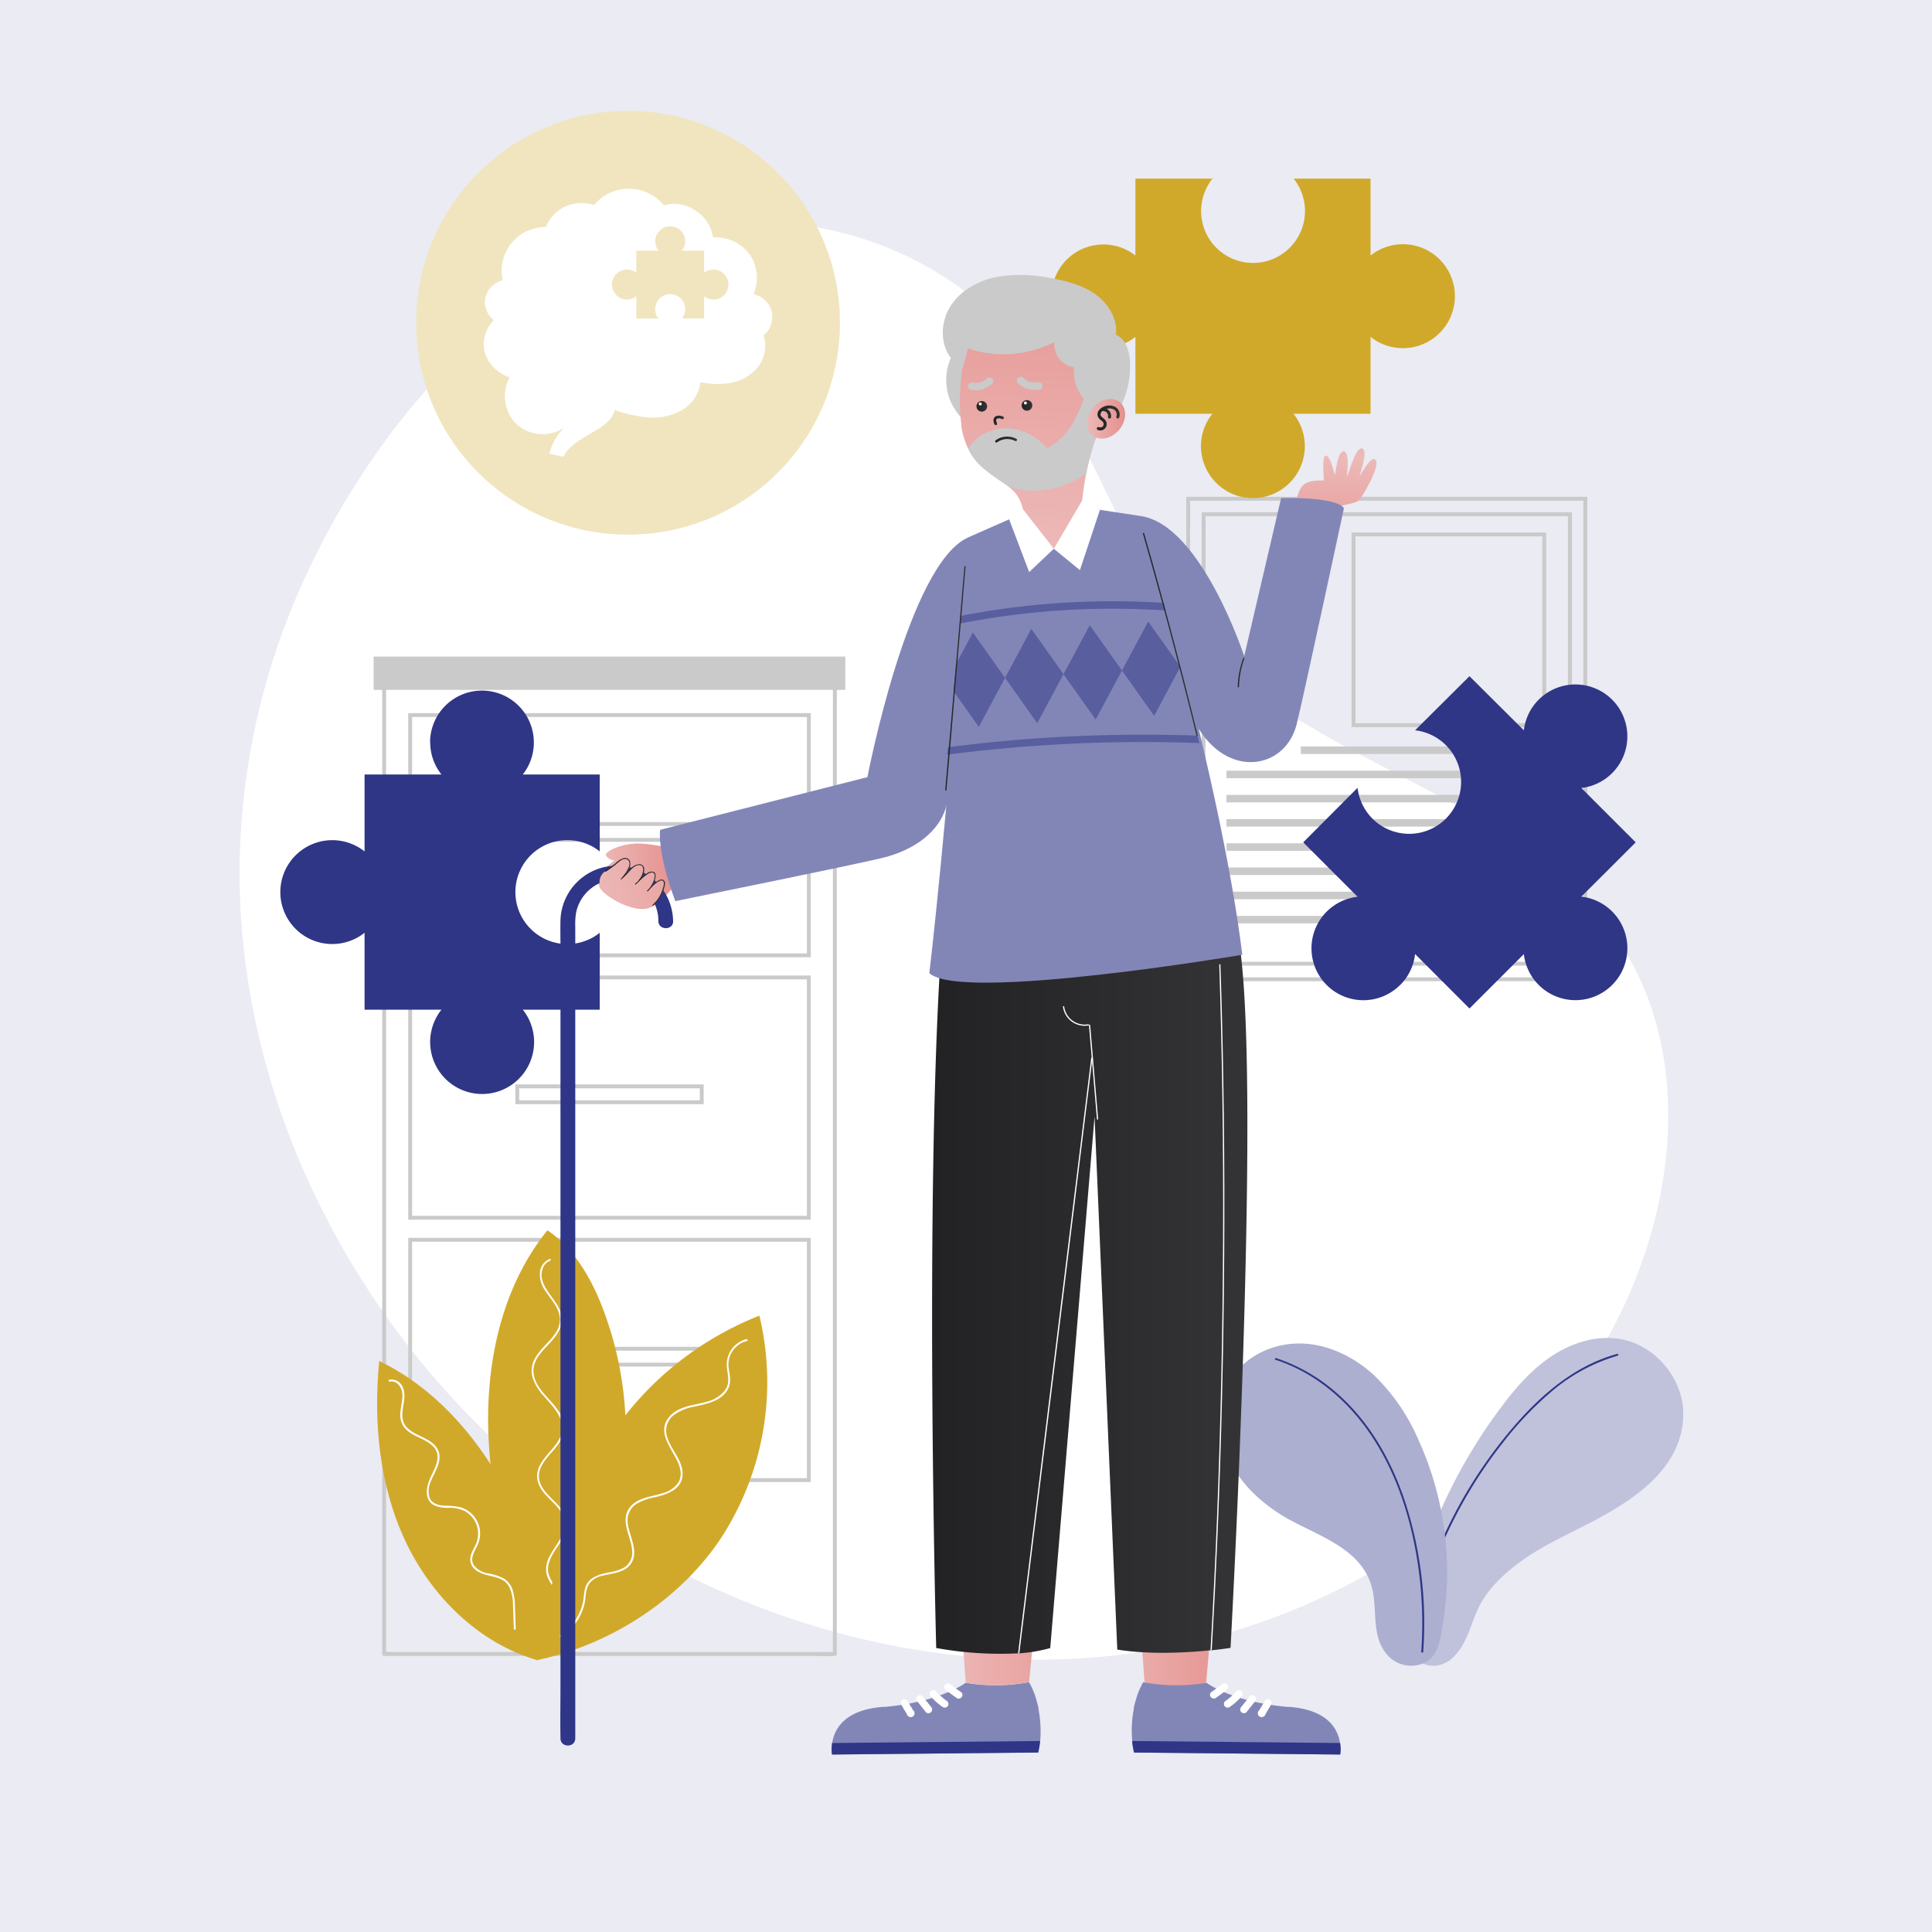 <?xml version="1.0" encoding="UTF-8"?> <svg xmlns="http://www.w3.org/2000/svg" xmlns:xlink="http://www.w3.org/1999/xlink" viewBox="0 0 500 500"><defs><style>.cls-1{fill:#eaebf3;}.cls-2{fill:#fff;}.cls-3{fill:#cacaca;}.cls-4{fill:#c0c2db;}.cls-5{fill:#2f3686;}.cls-6{fill:#acafcf;}.cls-7{fill:#d1a92a;}.cls-8{fill:url(#linear-gradient);}.cls-9{fill:#8286b7;}.cls-10{fill:#2f3687;}.cls-11{fill:url(#linear-gradient-2);}.cls-12{fill:url(#Degradado_sin_nombre_71);}.cls-13{fill:url(#linear-gradient-3);}.cls-14{fill:url(#Degradado_sin_nombre_71-2);}.cls-15{fill:url(#linear-gradient-4);}.cls-16{fill:#595e9f;}.cls-17{fill:url(#Degradado_sin_nombre_71-3);}.cls-18{fill:url(#Degradado_sin_nombre_71-4);}.cls-19{fill:url(#linear-gradient-5);}.cls-20{fill:url(#Degradado_sin_nombre_71-5);}.cls-21{fill:url(#Degradado_sin_nombre_71-6);}.cls-22{fill:url(#Degradado_sin_nombre_71-7);}.cls-23{fill:url(#Degradado_sin_nombre_71-8);}.cls-24{fill:url(#linear-gradient-6);}.cls-25{fill:url(#Degradado_sin_nombre_71-9);}.cls-26{fill:url(#linear-gradient-7);}.cls-27{fill:url(#Degradado_sin_nombre_71-10);}.cls-28{fill:url(#Degradado_sin_nombre_71-11);}.cls-29{fill:url(#Degradado_sin_nombre_71-12);}.cls-30{fill:url(#Degradado_sin_nombre_71-13);}.cls-31{fill:#f1e5bf;}</style><linearGradient id="linear-gradient" x1="280.87" y1="341.04" x2="322.14" y2="341.04" gradientUnits="userSpaceOnUse"><stop offset="0" stop-color="#ecb9b8"></stop><stop offset="1" stop-color="#e5908c"></stop></linearGradient><linearGradient id="linear-gradient-2" x1="243.88" y1="340.7" x2="289.15" y2="340.7" xlink:href="#linear-gradient"></linearGradient><linearGradient id="Degradado_sin_nombre_71" x1="241.22" y1="336.67" x2="322.82" y2="336.67" gradientUnits="userSpaceOnUse"><stop offset="0" stop-color="#222224"></stop><stop offset="1" stop-color="#343436"></stop></linearGradient><linearGradient id="linear-gradient-3" x1="346" y1="118.52" x2="345.33" y2="148.44" xlink:href="#linear-gradient"></linearGradient><linearGradient id="Degradado_sin_nombre_71-2" x1="320.33" y1="174.05" x2="322.06" y2="174.05" xlink:href="#Degradado_sin_nombre_71"></linearGradient><linearGradient id="linear-gradient-4" x1="154.95" y1="226.77" x2="175.58" y2="226.77" xlink:href="#linear-gradient"></linearGradient><linearGradient id="Degradado_sin_nombre_71-3" x1="295.78" y1="164.21" x2="309.97" y2="164.21" xlink:href="#Degradado_sin_nombre_71"></linearGradient><linearGradient id="Degradado_sin_nombre_71-4" x1="244.62" y1="175.54" x2="249.9" y2="175.54" xlink:href="#Degradado_sin_nombre_71"></linearGradient><linearGradient id="linear-gradient-5" x1="264.3" y1="140.71" x2="269.62" y2="55.41" xlink:href="#linear-gradient"></linearGradient><linearGradient id="Degradado_sin_nombre_71-5" x1="257.14" y1="108.79" x2="259.81" y2="108.79" xlink:href="#Degradado_sin_nombre_71"></linearGradient><linearGradient id="Degradado_sin_nombre_71-6" x1="264.41" y1="104.92" x2="267.15" y2="104.92" xlink:href="#Degradado_sin_nombre_71"></linearGradient><linearGradient id="Degradado_sin_nombre_71-7" x1="252.72" y1="105.16" x2="255.46" y2="105.16" xlink:href="#Degradado_sin_nombre_71"></linearGradient><linearGradient id="Degradado_sin_nombre_71-8" x1="257.56" y1="113.77" x2="263.23" y2="113.77" xlink:href="#Degradado_sin_nombre_71"></linearGradient><linearGradient id="linear-gradient-6" x1="281.3" y1="108.38" x2="291.17" y2="108.38" xlink:href="#linear-gradient"></linearGradient><linearGradient id="Degradado_sin_nombre_71-9" x1="283.86" y1="108.17" x2="289.79" y2="108.17" xlink:href="#Degradado_sin_nombre_71"></linearGradient><linearGradient id="linear-gradient-7" x1="153.66" y1="230.34" x2="194.56" y2="223.69" xlink:href="#linear-gradient"></linearGradient><linearGradient id="Degradado_sin_nombre_71-10" x1="156.56" y1="224.84" x2="163.18" y2="224.84" xlink:href="#Degradado_sin_nombre_71"></linearGradient><linearGradient id="Degradado_sin_nombre_71-11" x1="161.12" y1="226.3" x2="166.74" y2="226.3" xlink:href="#Degradado_sin_nombre_71"></linearGradient><linearGradient id="Degradado_sin_nombre_71-12" x1="168.41" y1="231.01" x2="172.06" y2="231.01" xlink:href="#Degradado_sin_nombre_71"></linearGradient><linearGradient id="Degradado_sin_nombre_71-13" x1="165.39" y1="228.12" x2="169.67" y2="228.12" xlink:href="#Degradado_sin_nombre_71"></linearGradient></defs><title>persona-mayor-alzheimer</title><g id="BACKGROUND"><rect class="cls-1" width="500" height="500"></rect></g><g id="OBJECTS"><path class="cls-2" d="M62,227.42c.67,68.43,40.31,134.2,98.34,170.48,41.47,25.93,92.4,37.52,140.52,28.7s92.62-38.85,116-81.83c16.9-31.11,21.71-71.52,2.18-101.06-25.35-38.34-80.56-45.31-110.76-80-18.81-21.57-25.64-51.39-43.54-73.73-23.66-29.53-64.9-39.89-100.61-27.46-41,14.28-73.48,56.85-89,95.81A182.79,182.79,0,0,0,62,227.42Z"></path><path class="cls-3" d="M216.06,427.55H101.19a6.26,6.26,0,0,0-1.56,0,.74.74,0,0,1-.21,0l.5.5V179.36a29.14,29.14,0,0,0,0-3.37,3.09,3.09,0,0,1,0-.43c-.17.16-.33.33-.5.5H214.29a6.26,6.26,0,0,0,1.56,0,.74.74,0,0,1,.21,0l-.5-.5V417.82c0,3.27-.05,6.54,0,9.81v.42a.5.5,0,0,0,1,0V185.79c0-3.26.05-6.54,0-9.8v-.43a.51.51,0,0,0-.5-.5H104.15a40.09,40.09,0,0,0-4.52,0h-.21a.51.51,0,0,0-.5.5V417.82c0,3.27,0,6.54,0,9.81v.42a.5.5,0,0,0,.5.5H211.33a40.09,40.09,0,0,0,4.52,0h.21A.5.5,0,0,0,216.06,427.55Z"></path><path class="cls-3" d="M209.83,247.74H105.65V184.56H209.83Zm-103.18-1H208.83V185.56H106.65Z"></path><path class="cls-3" d="M182.11,217.86H133.37v-5.11h48.74Zm-47.74-1h46.74v-3.11H134.37Z"></path><path class="cls-3" d="M209.83,315.65H105.65V252.46H209.83Zm-103.18-1H208.83V253.46H106.65Z"></path><path class="cls-3" d="M182.11,285.76H133.37v-5.11h48.74Zm-47.74-1h46.74v-3.11H134.37Z"></path><path class="cls-3" d="M209.83,383.55H105.65V320.36H209.83Zm-103.18-1H208.83V321.36H106.65Z"></path><path class="cls-3" d="M182.11,353.66H133.37v-5.11h48.74Zm-47.74-1h46.74v-3.11H134.37Z"></path><rect class="cls-3" x="96.7" y="169.92" width="122.07" height="8.62"></rect><path class="cls-3" d="M410.77,253.94H307V128.57h103.8Zm-102.8-1h101.8V129.57H308Z"></path><path class="cls-3" d="M406.78,249.91H311V132.59h95.83Zm-94.83-1h93.83V133.59H312Z"></path><rect class="cls-3" x="336.65" y="193.19" width="63.68" height="1.94"></rect><rect class="cls-3" x="317.41" y="199.45" width="82.91" height="1.94"></rect><rect class="cls-3" x="317.41" y="205.72" width="82.91" height="1.94"></rect><rect class="cls-3" x="317.41" y="211.98" width="82.91" height="1.94"></rect><rect class="cls-3" x="317.41" y="218.24" width="82.91" height="1.94"></rect><rect class="cls-3" x="317.41" y="224.51" width="82.91" height="1.94"></rect><rect class="cls-3" x="317.41" y="230.77" width="82.91" height="1.94"></rect><rect class="cls-3" x="317.41" y="237.03" width="82.91" height="1.94"></rect><path class="cls-3" d="M400.15,188.17H349.79V137.81h50.36Zm-49.36-1h48.36V138.81H350.79Z"></path><path class="cls-4" d="M374.23,430.25a6.76,6.76,0,0,1-9.22-2.71c-1.37-2.44-1-5.51-.77-8.18a52.7,52.7,0,0,1,1.72-9.08A136.62,136.62,0,0,1,388.63,364c3.69-4.9,7.78-9.61,12.88-13s11.35-5.43,17.42-4.52c9.28,1.39,16.82,10.27,16.7,19.65-.18,13.72-12.58,21.9-23.46,27.63-6,3.15-12.21,5.87-17.77,9.76-4.58,3.2-9.31,7.43-11.76,12.57-2.24,4.68-3.15,10.34-7.56,13.67A8.88,8.88,0,0,1,374.23,430.25Z"></path><path class="cls-5" d="M418.54,350.39c-11.69,3.17-21,11.7-28.5,20.84a120.13,120.13,0,0,0-24.86,52.33c-.06.31.42.45.48.13a119.47,119.47,0,0,1,12.93-34.82,118,118,0,0,1,10.33-15.47,88.37,88.37,0,0,1,12.3-13,46.19,46.19,0,0,1,17.45-9.55.25.25,0,0,0-.13-.48Z"></path><path class="cls-6" d="M369.69,429.7c2.64-2,3.05-5.58,3.61-8.78a82.67,82.67,0,0,0-6.15-48.16A51.78,51.78,0,0,0,355.7,356c-5-4.62-11.41-7.89-18.2-8.27s-13.87,2.38-17.94,7.82c-4.54,6.07-4.76,14.7-1.69,21.63s9,12.29,15.64,16c8.22,4.55,19.28,7.82,21.66,18.18,1.33,5.79-.35,12.73,4.28,17.36a8.22,8.22,0,0,0,8.91,1.75A6.35,6.35,0,0,0,369.69,429.7Z"></path><path class="cls-5" d="M330.1,351.91c10.44,3.37,19.09,10.89,25.06,20,6.62,10.06,10.23,21.94,11.91,33.78a103,103,0,0,1,.75,21.78c0,.32.48.32.5,0a102,102,0,0,0-4.46-38.15c-3.51-10.93-9.29-21.33-18.05-28.92a45.15,45.15,0,0,0-15.58-8.93.25.25,0,0,0-.13.48Z"></path><path class="cls-7" d="M98.14,352.22c-1.53,15.81,0,32.2,6.76,46.58s19.07,26.53,34.33,30.91c1.59-15.47-1.31-31.59-8.9-45.17S112.15,359,98.14,352.22Z"></path><path class="cls-2" d="M100.87,357.58c1.83-.44,3.09,1.44,3.25,3s-.4,3.39-.51,5.09a5.44,5.44,0,0,0,.94,3.64,7.3,7.3,0,0,0,2.28,1.89c1.8,1.05,4,1.7,5.43,3.3,2.3,2.6,0,5.8-1.07,8.38-.93,2.21-1.36,5.36,1.18,6.69a8.42,8.42,0,0,0,3.65.65,9.06,9.06,0,0,1,4.35.9,6.65,6.65,0,0,1,2.83,8.4c-.57,1.31-1.49,2.59-1.5,4.08a3.55,3.55,0,0,0,1.55,2.82c2.6,1.94,6.74,1.05,8.5,4.2a10.47,10.47,0,0,1,1,4.68c.1,2.08.15,4.16.23,6.23,0,.32.51.32.49,0-.07-1.95-.13-3.91-.21-5.86a15.37,15.37,0,0,0-.57-4.1,5.54,5.54,0,0,0-2.2-3,14,14,0,0,0-4.34-1.41,5.54,5.54,0,0,1-3.58-2.18c-.92-1.56.09-3.22.78-4.65a7.08,7.08,0,0,0-4.36-10.3,21.35,21.35,0,0,0-4.08-.36c-1.55-.1-3.21-.58-3.78-2.21a6.17,6.17,0,0,1,.46-4.28c1.06-2.6,3.25-5.54,1.52-8.36-1.11-1.79-3.24-2.6-5-3.5a9.25,9.25,0,0,1-3-2.1c-1.26-1.5-1.07-3.46-.77-5.26.27-1.65.63-3.51-.17-5.08a3.15,3.15,0,0,0-3.42-1.82c-.32.07-.18.55.13.48Z"></path><path class="cls-7" d="M139,429.62c-5.7-18.49-11.45-37.21-12.51-56.53s3-39.62,15.19-54.69c6.72,4.54,11.22,12.23,14.16,19.79A90.94,90.94,0,0,1,160.73,386C158,401.94,149.46,417.26,139,429.62Z"></path><path class="cls-2" d="M142.26,325.84a4,4,0,0,0-2.52,3.35,7.44,7.44,0,0,0,1.47,5c1.19,1.83,2.77,3.49,3.44,5.61a5.77,5.77,0,0,1-.69,4.88c-1.58,2.59-4.24,4.37-5.63,7.09a6.45,6.45,0,0,0-.55,4.56,12.72,12.72,0,0,0,2.91,4.91c2.48,2.9,6.11,6.31,4.37,10.49-1.2,2.9-4,4.77-5.37,7.55a5.89,5.89,0,0,0-.56,3.95,8.31,8.31,0,0,0,2.05,3.58c1.89,2.16,4.87,4.24,5,7.38s-2.58,5.87-3.95,8.6a7,7,0,0,0-.86,4.14c.32,2.07,1.85,3.59,2.66,5.45a4.22,4.22,0,0,1,.23,3.44c-.13.29.3.54.43.25.79-1.79,0-3.66-.91-5.22-1.05-1.73-2.25-3.42-1.9-5.54.5-3.12,3.1-5.44,4.26-8.29a6.26,6.26,0,0,0,.31-4.18,9.59,9.59,0,0,0-2.19-3.49c-1.9-2.1-4.8-4.21-4.79-7.33s2.84-5.4,4.57-7.68a8.73,8.73,0,0,0,1.89-3.93,7.57,7.57,0,0,0-1.32-5.13c-2.09-3.32-6.33-6-6.55-10.25-.17-3.29,2.62-5.64,4.61-7.88a12.05,12.05,0,0,0,2.3-3.41,6.16,6.16,0,0,0-.1-4.73c-1.42-3.41-6-6.74-4.37-10.85a3.24,3.24,0,0,1,1.87-1.88c.3-.1.17-.58-.13-.47Z"></path><path class="cls-7" d="M139,429.62c3.31-18.32,6.76-37,16-53.21a83,83,0,0,1,41.53-35.92,74,74,0,0,1-9.2,56.43C176.85,413.49,158.25,425.66,139,429.62Z"></path><path class="cls-2" d="M193.23,346.54a6.81,6.81,0,0,0-5.12,7.22c.21,2.07.87,4.08-.41,5.95a8.48,8.48,0,0,1-4.84,3.06c-3.45,1-7.68,1.12-10,4.33-2.52,3.54.53,7.3,2.15,10.45,1,1.87,1.7,4.18.54,6.14a7.15,7.15,0,0,1-4.15,2.78c-2.88.92-6.54,1.1-8.49,3.75-2.45,3.32.35,7.32.66,10.83a4.63,4.63,0,0,1-1.91,4.55,11.35,11.35,0,0,1-3.91,1.3c-2.69.56-5.58,1.23-6.35,4.27-.24.94-.28,1.91-.43,2.86a13.59,13.59,0,0,1-.72,2.68,13.35,13.35,0,0,1-5.24,6.44c-.26.17,0,.6.25.43a14,14,0,0,0,5.93-8.2c.48-1.82.23-4,1.36-5.61a5.81,5.81,0,0,1,3.5-2c2.42-.62,5.49-.73,7.12-2.91,2.39-3.22-.36-7.3-.71-10.69a5,5,0,0,1,2.18-4.91,14.23,14.23,0,0,1,4.68-1.74c2.86-.66,6.55-1.73,7.22-5,.85-4.15-3.12-7.3-4-11.06a5.1,5.1,0,0,1,1.92-5.29,12.84,12.84,0,0,1,5.43-2.18c3.3-.71,7.57-1.58,8.81-5.24.68-2-.25-3.94-.18-5.93a6.27,6.27,0,0,1,2.37-4.58,6,6,0,0,1,2.42-1.18c.31-.07.18-.55-.13-.48Z"></path><path class="cls-5" d="M362.38,254.9a13.29,13.29,0,0,0,3.84-8L380.3,261l14.07-14.07a13.44,13.44,0,1,0,14.88-14.88L423.32,218l-14.07-14.07A13.44,13.44,0,1,0,394.37,189L380.3,175,366.22,189a13.44,13.44,0,1,1-14.88,14.88L337.27,218l14.07,14.08a13.43,13.43,0,1,0,11,22.84Z"></path><path class="cls-7" d="M285.5,90.09a13.36,13.36,0,0,0,8.34-2.91v19.9h19.91a13.44,13.44,0,1,0,21,0H354.7V87.18a13.45,13.45,0,1,0,0-21.05V46.22H334.79a13.44,13.44,0,1,1-21,0H293.84V66.13a13.43,13.43,0,1,0-8.34,24Z"></path><path class="cls-5" d="M111.34,192.1a13.34,13.34,0,0,0,2.91,8.34H94.35v19.91a13.44,13.44,0,1,0,0,21.05v19.9h19.9a13.45,13.45,0,1,0,21.05,0h19.91V241.4a13.45,13.45,0,1,1,0-21.05V200.44H135.3a13.43,13.43,0,1,0-24-8.34Z"></path><path class="cls-8" d="M321.84,299.4c0,.12,0,.24,0,.37-.22,4.29-.45,8.67-.7,13.09,0,.13,0,.26,0,.39-.22,3.8-.45,7.64-.69,11.48l0,.68c-.26,4-.51,8-.78,12.06,0,.12,0,.25,0,.37-.88,13.18-1.81,26.27-2.73,38.35a.74.74,0,0,1,0,.21c-.52,6.89-1,13.45-1.52,19.53,0,.07,0,.14,0,.19-.8,10.06-1.53,18.79-2.09,25.44,0,.06,0,.13,0,.18,0,.29,0,.56-.06.84-.08.92-.16,1.8-.23,2.64-.55,6.48-.89,10.24-.89,10.24l-.17.07a22.73,22.73,0,0,1-15.56-.16,1.87,1.87,0,0,1-.22-.07s-.35-4.84-.95-13c-2.42-32.79-8.87-119.21-12.83-162.45-.34-3.74-.67-7.16-1-10.19-.14-1.57-.29-3-.44-4.37h40C320.9,245.74,322.88,278.79,321.84,299.4Z"></path><path class="cls-9" d="M293,450.21l0,.35c0,.52.1,1,.19,1.56s.18.93.27,1.43l53.38.52a10.46,10.46,0,0,0,.1-1.42,12.23,12.23,0,0,0-.13-1.56,2.17,2.17,0,0,0-.07-.35c-.55-3-2.7-7.18-10-8.59a11.34,11.34,0,0,0-1.12-.19h0c-.57-.09-1.14-.15-1.76-.21l-.6,0c-14.59-1.29-21-6.25-21-6.25a46.41,46.41,0,0,1-16.4-.16,20.75,20.75,0,0,0-1.79,4.21c-.14.46-.28.94-.41,1.46,0,.09-.05.2-.09.31s-.1.44-.14.67l0,.21s0,.07,0,.12a26.67,26.67,0,0,0-.47,3.6A27.6,27.6,0,0,0,293,450.21Z"></path><path class="cls-2" d="M317.57,435.94a1,1,0,0,0-.67-.28,1.08,1.08,0,0,0-.68.27l-.45.34c-.7.54-1.43,1.06-2.16,1.56a1,1,0,0,0-.44.56,1,1,0,0,0,1.39,1.1c1-.7,2-1.44,3-2.2a.93.93,0,0,0,.28-.67A1,1,0,0,0,317.57,435.94Z"></path><path class="cls-2" d="M321.33,437.68a1,1,0,0,0-1.35,0,16.12,16.12,0,0,1-2.34,2.18l-.41.3a.95.95,0,0,0-.36,1.3,1,1,0,0,0,1.3.36,17,17,0,0,0,3.15-2.78,1,1,0,0,0,.28-.67A.9.9,0,0,0,321.33,437.68Z"></path><path class="cls-2" d="M324.79,439a.94.94,0,0,0-.67-.29,1,1,0,0,0-.68.27l-2.19,2.76a1.07,1.07,0,0,0-.28.68.94.94,0,0,0,.27.67,1,1,0,0,0,.67.29.93.93,0,0,0,.68-.27l2.19-2.76a1.13,1.13,0,0,0,.29-.68A1,1,0,0,0,324.79,439Z"></path><path class="cls-2" d="M328.64,439.88a1,1,0,0,0-1.32.34l-1.43,2.4a1,1,0,1,0,1.61,1c.48-.81.95-1.61,1.44-2.41A1,1,0,0,0,328.64,439.88Z"></path><path class="cls-10" d="M293,450.57c.06.5.11,1,.21,1.54s.16.95.27,1.44l53.37.52a9.12,9.12,0,0,0,.11-1.41,12.27,12.27,0,0,0-.14-1.57Z"></path><path class="cls-9" d="M269.23,450.21l-.05.35c-.05.52-.11,1-.2,1.56s-.18.93-.27,1.43l-53.38.52a10.46,10.46,0,0,1-.1-1.42,14.38,14.38,0,0,1,.13-1.56,2.17,2.17,0,0,1,.07-.35c.56-3,2.71-7.18,10-8.59a11.34,11.34,0,0,1,1.12-.19h0c.58-.09,1.15-.15,1.76-.21l.6,0c14.59-1.29,21-6.25,21-6.25a46.41,46.41,0,0,0,16.4-.16,20.37,20.37,0,0,1,1.8,4.21c.13.46.27.94.4,1.46a2.29,2.29,0,0,1,.09.31c.06.21.1.44.15.67a1.52,1.52,0,0,1,0,.21s0,.07,0,.12a25.16,25.16,0,0,1,.47,3.6A27.55,27.55,0,0,1,269.23,450.21Z"></path><path class="cls-2" d="M244.63,435.94a1,1,0,0,1,.68-.28,1.05,1.05,0,0,1,.67.27l.45.34q1.06.81,2.16,1.56a.94.94,0,0,1,.36,1.3,1,1,0,0,1-1.3.36c-1-.7-2-1.44-3-2.2a.94.94,0,0,1-.29-.67A1,1,0,0,1,244.63,435.94Z"></path><path class="cls-2" d="M240.87,437.68a1,1,0,0,1,1.35,0,16.73,16.73,0,0,0,2.35,2.18l.41.3a1,1,0,0,1,.44.57.94.94,0,0,1-.09.73,1,1,0,0,1-1.3.36,17,17,0,0,1-3.14-2.78,1,1,0,0,1-.29-.67A1,1,0,0,1,240.87,437.68Z"></path><path class="cls-2" d="M237.41,439a1,1,0,0,1,.67-.29.93.93,0,0,1,.68.27l2.19,2.76a1,1,0,0,1,.29.68,1,1,0,0,1-.27.67,1,1,0,0,1-.68.29.92.92,0,0,1-.67-.27l-2.2-2.76a1.07,1.07,0,0,1-.28-.68A1,1,0,0,1,237.41,439Z"></path><path class="cls-2" d="M233.57,439.88a1,1,0,0,1,1.31.34l1.44,2.4a1,1,0,1,1-1.61,1c-.49-.81-1-1.61-1.44-2.41A1,1,0,0,1,233.57,439.88Z"></path><path class="cls-10" d="M269.19,450.57c-.06.5-.12,1-.22,1.54s-.16.95-.27,1.44l-53.37.52a8.54,8.54,0,0,1-.1-1.41,12.09,12.09,0,0,1,.13-1.57Z"></path><path class="cls-11" d="M245.48,245.28c-5.35,57.69,4.45,190.18,4.45,190.18a46.38,46.38,0,0,0,16.4-.16s14-144.06,22.82-190Z"></path><path class="cls-12" d="M318.46,426.47s-1.86.3-4.86.62l-.32,0c-5.79.59-15.49,1.19-24.13-.18l-5.88-138L271.8,426.52a40,40,0,0,1-8,1.36l-.32,0a92.41,92.41,0,0,1-21.19-1.38s-3.1-115.26,1.28-181l77.32-.27C326.36,284,318.46,426.47,318.46,426.47Z"></path><path class="cls-2" d="M275.1,260.58a5.67,5.67,0,0,0,6.59,4.81c.2,0,.11-.34-.09-.3a5.35,5.35,0,0,1-6.19-4.6c0-.2-.33-.11-.31.09Z"></path><path class="cls-2" d="M281.82,265.33l.81,9.49q.39,4.73.8,9.45l.45,5.34c0,.2.33.2.32,0l-.81-9.49c-.27-3.15-.53-6.3-.8-9.45l-.45-5.34c0-.2-.34-.2-.32,0Z"></path><path class="cls-2" d="M316.82,325.2q-.12,18.1-.55,36.22t-1.18,36q-.63,14.83-1.49,29.65l-.32,0q1-17.13,1.68-34.25.71-18,1.1-35.95t.47-36.21q.08-18-.17-36.06-.25-17.46-.82-34.94c0-.19.31-.19.31,0,0,1.42.1,2.84.14,4.26q.54,17.63.74,35.26Q316.94,307.21,316.82,325.2Z"></path><path class="cls-2" d="M282.72,273.84l-4.26,34.73q-3.78,30.65-7.53,61.29-3.58,29-7.13,58l-.32,0q1.9-15.58,3.82-31.14,3.78-30.64,7.53-61.3,3.8-30.81,7.58-61.62C282.43,273.65,282.74,273.65,282.72,273.84Z"></path><path class="cls-13" d="M343.8,134c1-.46.91-1.83,2.43-2.7s4.52-.9,5.48-1.87,6.06-9.61,4.06-10.6c-1.19-.59-3.78,4.32-3.92,4.34s2.42-6.47.69-7.1-3.69,7.19-3.89,7.17.84-6.21-.87-6.42-2.12,5.91-2.3,6-1.14-5-2.36-4.9-.31,6.32-.57,6.41-3-.26-4.8.84-2.93,5.57-1.84,6.82S342.54,134.57,343.8,134Z"></path><path class="cls-9" d="M295.46,133.59C311,136.17,322,169.82,322,169.82l9.56-40.94s14.15-.43,16.25,2.64c0,0-10.62,49.55-12.24,55.93-2.78,11-16,13.72-24.06,3-4-5.32-10.63-17.3-12.57-21.24C284.05,139.06,295.46,133.59,295.46,133.59Z"></path><path class="cls-14" d="M321.74,170.33a23.39,23.39,0,0,0-1.41,7.4.16.16,0,0,0,.32,0,22.9,22.9,0,0,1,1.4-7.32c.07-.19-.24-.27-.31-.08Z"></path><path class="cls-15" d="M173.72,219.21c-1,.33-4.87-.85-8.08-.89h0c-4.49-.21-9.32,2.07-8.83,3.06a2.62,2.62,0,0,0,2.24,1.27c-2.72,1.95-4.56,4.25-4,6.61s8.12,6.65,12.17,5.89,6.39-5.73,8.36-6.44Z"></path><path class="cls-10" d="M174.2,238.37a14.58,14.58,0,0,0-29.15-.22c-.06,2.32,0,4.65,0,7v191.4c0,3.3-.08,9.61,0,12.91,0,.14,0,.29,0,.43,0,2.46,3.83,2.46,3.83,0V239.72a16.65,16.65,0,0,1,.24-3.66,10.76,10.76,0,0,1,21.27,2.31c0,2.45,3.87,2.46,3.82,0Z"></path><path class="cls-9" d="M250.62,139.06c-15.57,6.78-26.13,62.06-26.13,62.06l-53.65,13.64c-.65,6.72,3.93,18.45,3.93,18.45s46.86-9.5,53.78-11.23c7.4-1.84,15-6.4,16.62-14.42s4.41-31.21,4.41-31.21Z"></path><path class="cls-9" d="M321.51,247.09s-72.88,12.34-81,4.76c0,0,4.59-37.93,10.09-112.79L265,132.72l14.7-1.52,15.81,2.39S315.89,201.39,321.51,247.09Z"></path><path class="cls-16" d="M310.39,192.31a395.52,395.52,0,0,0-65.27,3l.19-1.93a395,395,0,0,1,64.59-3Z"></path><path class="cls-16" d="M301.67,158a204.92,204.92,0,0,0-53.24,3.38l.2-2a206.26,206.26,0,0,1,52.55-3.35Z"></path><polygon class="cls-16" points="260.11 175.43 253.31 188.12 246.73 178.84 247.41 171.84 251.78 163.69 260.11 175.43"></polygon><polygon class="cls-16" points="266.9 162.74 260.11 175.43 268.44 187.17 275.23 174.48 266.9 162.74"></polygon><polygon class="cls-16" points="282.03 161.79 275.23 174.48 283.56 186.22 290.36 173.53 282.03 161.79"></polygon><polygon class="cls-16" points="297.15 160.84 290.36 173.53 298.69 185.27 305.48 172.58 297.15 160.84"></polygon><path class="cls-17" d="M295.79,138.09q1.45,5.08,2.86,10.16t2.79,10.18q1.38,5.1,2.71,10.2t2.63,10.22q1.31,5.11,2.56,10.24c.11.44.22.87.32,1.31a.16.16,0,0,0,.31-.08q-1.26-5.13-2.55-10.25t-2.63-10.22q-1.32-5.1-2.7-10.2t-2.77-10.18c-.94-3.4-1.89-6.78-2.86-10.17-.12-.43-.24-.86-.37-1.29a.16.16,0,0,0-.3.08Z"></path><path class="cls-18" d="M244.94,204.47q1-11.29,1.94-22.59t1.94-22.6l1.08-12.68c0-.2-.29-.2-.31,0q-1,11.31-1.94,22.6t-1.94,22.59l-1.08,12.68c0,.2.29.2.31,0Z"></path><path class="cls-3" d="M281.93,114.18A23,23,0,0,0,292.38,93c-.24-2.54-1.2-5.38-3.58-6.33.5-4.06-1.93-8.06-5.25-10.46S276.13,72.74,272.1,72a38.46,38.46,0,0,0-14.26-.32c-4.69,1-9.22,3.45-11.81,7.48s-2.85,9.66.05,13.47a14.2,14.2,0,0,0,.1,11.63,18.4,18.4,0,0,0,8,8.1,30.12,30.12,0,0,0,11.09,3.17C270.91,116.15,277.16,117.17,281.93,114.18Z"></path><path class="cls-19" d="M284.58,110.81a60.36,60.36,0,0,0-3.47,11.78,68.2,68.2,0,0,0-1.33,14.59,7.89,7.89,0,0,1-14.55.09c0-5.69-1.12-8.34-3-10.24-.15-.16-.31-.3-.47-.46l-.34-.3-.11-.09c-.19-.16-.4-.3-.6-.47s-.69-.5-1.06-.75h0a62,62,0,0,1-5-3.64,15.44,15.44,0,0,1-4.08-5.2,21,21,0,0,1-1.71-5.36,1.06,1.06,0,0,1,0-.19c0-.08,0-.15-.05-.22s0-.26,0-.39a1,1,0,0,1,0-.17c-.74-5-.49-11.64,1.19-20.89,1.74-9.59,24.82-13.84,31.48-1.83,1.43,2.57,2.24,8.88,2.69,14.34C284.47,106.48,284.58,110.81,284.58,110.81Z"></path><path class="cls-3" d="M284.58,110.81a60.36,60.36,0,0,0-3.47,11.78,26.51,26.51,0,0,1-5.82,3,22.38,22.38,0,0,1-14,.55c-.19-.16-.4-.3-.6-.47s-.69-.5-1.06-.75h0a62,62,0,0,1-5-3.64,15.44,15.44,0,0,1-4.08-5.2,11.25,11.25,0,0,1,5-4.26,12.5,12.5,0,0,1,8.38-.46,14.46,14.46,0,0,1,7,4.67,16.55,16.55,0,0,0,6.89-6.78,48.81,48.81,0,0,0,3.66-9.06,25.48,25.48,0,0,1,2.54,1.18C284.47,106.48,284.58,110.81,284.58,110.81Z"></path><path class="cls-3" d="M247.38,98.8a26.09,26.09,0,0,0,3.06-8.64,29.07,29.07,0,0,0,22.45-1.64A6,6,0,0,0,278,95.08a10.8,10.8,0,0,0,7,11.28c1.09-5.26,1.6-10.69.16-15.87s-5-10-10-11.91a21.41,21.41,0,0,0-10.61-.79c-4.1.56-8.27,1.76-11.36,4.51a17.12,17.12,0,0,0-4.71,7.56A32.28,32.28,0,0,0,247.38,98.8Z"></path><path class="cls-20" d="M259.63,107.83a2.63,2.63,0,0,0-1.07-.26,1.5,1.5,0,0,0-1,.26,1.24,1.24,0,0,0-.45.93,2.3,2.3,0,0,0,.25,1,.37.37,0,0,0,.44.24.36.36,0,0,0,.23-.44,2.06,2.06,0,0,1-.22-.73.69.69,0,0,1,.1-.37v0a.46.46,0,0,1,.32-.18h.48a3.38,3.38,0,0,1,.62.18.34.34,0,0,0,.42-.16A.35.35,0,0,0,259.63,107.83Z"></path><path class="cls-3" d="M257,99.08a6.4,6.4,0,0,1-5.65,1.87,1,1,0,0,1-.83-1.13c.14-.69.72-.87,1.34-.79A4.89,4.89,0,0,0,253.5,99s-.06,0,0,0a4.36,4.36,0,0,0,1.85-1l.11-.1A1,1,0,0,1,257,99.08Z"></path><path class="cls-3" d="M269.2,100.78a6.34,6.34,0,0,1-5.73-1.6,1,1,0,0,1-.05-1.4,1,1,0,0,1,1.39,0c.16.15.32.28.48.41l0,0,.09.06.2.13a5,5,0,0,0,.57.28l.12.06a1.29,1.29,0,0,0,.26.08c.19.06.39.1.58.14l.32,0h.09a3.9,3.9,0,0,0,.59,0c.11,0,.21,0,.32,0l.12,0h0a1,1,0,0,1,1.23.64A1,1,0,0,1,269.2,100.78Z"></path><path class="cls-21" d="M267.15,104.89a1.37,1.37,0,0,1-2.74.06,1.37,1.37,0,1,1,2.74-.06Z"></path><path class="cls-2" d="M265.76,104.29a.38.38,0,0,1-.38.39.38.38,0,0,1-.39-.37.4.4,0,0,1,.38-.4A.39.39,0,0,1,265.76,104.29Z"></path><path class="cls-22" d="M255.46,105.13a1.37,1.37,0,0,1-2.74.06,1.37,1.37,0,1,1,2.74-.06Z"></path><path class="cls-2" d="M254.07,104.53a.37.37,0,0,1-.37.39.38.38,0,0,1-.4-.38.39.39,0,0,1,.38-.39A.38.38,0,0,1,254.07,104.53Z"></path><path class="cls-23" d="M263.07,113.59a5.12,5.12,0,0,0-5.38.35c-.33.24,0,.79.33.55a4.51,4.51,0,0,1,4.74-.35A.32.32,0,0,0,263.07,113.59Z"></path><path class="cls-24" d="M289.65,111.21c-2,2.38-5.09,3-7,1.47s-1.81-4.75.15-7.12,5.09-3,7-1.48S291.62,108.84,289.65,111.21Z"></path><path class="cls-25" d="M288.51,105.25a3.41,3.41,0,0,0-3,.07,2.81,2.81,0,0,0-1.14.9,1.7,1.7,0,0,0-.24,1.57,2.4,2.4,0,0,0,.83,1,2.26,2.26,0,0,1,.56.55.92.92,0,0,1-.1,1,.91.91,0,0,1-1,.21.4.4,0,0,0-.52.19.4.4,0,0,0,.2.52,1.67,1.67,0,0,0,1.9-.4,1.68,1.68,0,0,0,.19-1.94,3,3,0,0,0-.73-.76,1.91,1.91,0,0,1-.6-.65.94.94,0,0,1,.15-.84,1.64,1.64,0,0,1,.29-.3,1.56,1.56,0,0,1,1.11.37,1.4,1.4,0,0,1,.35,1.14.38.38,0,0,0,.32.44h.06a.38.38,0,0,0,.38-.32,2.11,2.11,0,0,0-.54-1.78,1.77,1.77,0,0,0-.58-.4,2.49,2.49,0,0,1,1.76.11,1.5,1.5,0,0,1,.77,1.82.39.39,0,0,0,.19.51.38.38,0,0,0,.51-.19A2.26,2.26,0,0,0,288.51,105.25Z"></path><polygon class="cls-2" points="261.16 134.4 264.69 131.73 272.73 142.02 266.35 148.05 261.16 134.4"></polygon><polygon class="cls-2" points="284.66 131.96 280.09 129.49 272.73 142.02 279.48 147.55 284.66 131.96"></polygon><path class="cls-26" d="M156.56,225.52c.32.47,4.5-4.37,5.94-3.19,1.94,1.59-1.53,4.74-1.53,4.74s3.46-3.88,5.07-3.1-.77,4.07-.77,4.07,2.53-2.84,3.73-2.26c1.43.69-.9,4.45-.9,4.45s2.3-3.15,3.51-2.5-.83,7.22-5.1,7.36-10.92-3.7-11.28-6.11A3.43,3.43,0,0,1,156.56,225.52Z"></path><path class="cls-27" d="M156.75,225.61q1.31-.87,2.55-1.83c.73-.57,1.58-1.54,2.6-1.47a1.12,1.12,0,0,1,1,1.05,2.83,2.83,0,0,1-.4,1.49,10.8,10.8,0,0,1-1.8,2.55c-.11.11.07.29.18.17a11.6,11.6,0,0,0,1.62-2.19,3.16,3.16,0,0,0,.59-2.33,1.35,1.35,0,0,0-1.58-1,4.86,4.86,0,0,0-2.09,1.26c-.91.72-1.86,1.41-2.83,2-.13.09,0,.3.13.22Z"></path><path class="cls-28" d="M161.34,227.1a19.93,19.93,0,0,0,1.86-1.93c.62-.67,1.64-1.52,2.63-1.21s.56,1.93.23,2.65a5.57,5.57,0,0,1-1.68,2.08c-.12.1,0,.31.13.22a6,6,0,0,0,1.53-1.72,4.23,4.23,0,0,0,.69-2.33,1.26,1.26,0,0,0-1.43-1.19,3.47,3.47,0,0,0-2.11,1.15,23.66,23.66,0,0,1-2,2.1c-.12.1.05.28.18.18Z"></path><path class="cls-29" d="M168.62,229.6a8.56,8.56,0,0,1,1.77-1.45c.45-.28,1.18-.52,1.39.18a2.82,2.82,0,0,1-.2,1.43,9,9,0,0,1-2.69,4.43c-.12.11.06.28.18.18a9.34,9.34,0,0,0,3-5.36,1.25,1.25,0,0,0-.27-1.19,1,1,0,0,0-1.07-.1,4.81,4.81,0,0,0-1.13.72,8.72,8.72,0,0,0-1.11,1,.12.12,0,0,0,.18.17Z"></path><path class="cls-30" d="M165.6,227.86a14.6,14.6,0,0,1,1.88-1.55,2.49,2.49,0,0,1,1.15-.51.73.73,0,0,1,.8.78,4.81,4.81,0,0,1-.62,2.15,6.34,6.34,0,0,1-1.33,1.75c-.11.11.06.28.18.18a6.64,6.64,0,0,0,1.94-3.43c.11-.55.17-1.29-.43-1.58a1.89,1.89,0,0,0-1.78.42,15.12,15.12,0,0,0-2,1.61c-.12.11.06.28.17.18Z"></path><circle class="cls-31" cx="162.54" cy="83.53" r="54.84" transform="translate(-11.46 139.4) rotate(-45)"></circle><path class="cls-2" d="M199.71,80.61A6.15,6.15,0,0,0,195,76.14a10.75,10.75,0,0,0-1-10.3,10.94,10.94,0,0,0-9.47-4.4,10,10,0,0,0-4.6-7,9.61,9.61,0,0,0-8.09-1.29,11.76,11.76,0,0,0-18.11-.09,10.44,10.44,0,0,0-7.44.39,10.23,10.23,0,0,0-5.06,5.32A11.3,11.3,0,0,0,130.1,72.53,6.16,6.16,0,0,0,125.62,77a6,6,0,0,0,2.16,5.85,9,9,0,0,0-2.34,8.34,9.88,9.88,0,0,0,6.47,6.45,10.22,10.22,0,0,0,1.84,12.2,10.1,10.1,0,0,0,12.24.85,14.33,14.33,0,0,0-3.81,6.73l3.63.79c1.35-2.77,4.25-4.37,6.9-5.94s5.66-3.17,6.39-6.16a33.43,33.43,0,0,0,8.75,1.92,15,15,0,0,0,8.65-1.91,9.77,9.77,0,0,0,4.78-7.23,19.89,19.89,0,0,0,8.2.13,11.8,11.8,0,0,0,6.81-4.21,9.08,9.08,0,0,0,1.34-8A6.24,6.24,0,0,0,199.71,80.61Zm-15.07-3.09a3.89,3.89,0,0,1-2.41-.84v5.74h-5.75a3.84,3.84,0,0,0,.85-2.41,3.88,3.88,0,1,0-6.92,2.41h-5.74V76.68a3.88,3.88,0,1,1,0-6.08V64.86h5.74a3.88,3.88,0,1,1,6.92-2.41,3.84,3.84,0,0,1-.85,2.41h5.75V70.6a3.88,3.88,0,1,1,2.41,6.92Z"></path><circle class="cls-2" cx="208.52" cy="134.26" r="9.63" transform="translate(-37.55 103.32) rotate(-25.61)"></circle><path class="cls-2" d="M227.34,142.27a4.14,4.14,0,1,1-4.14-4.14A4.13,4.13,0,0,1,227.34,142.27Z"></path></g></svg> 
